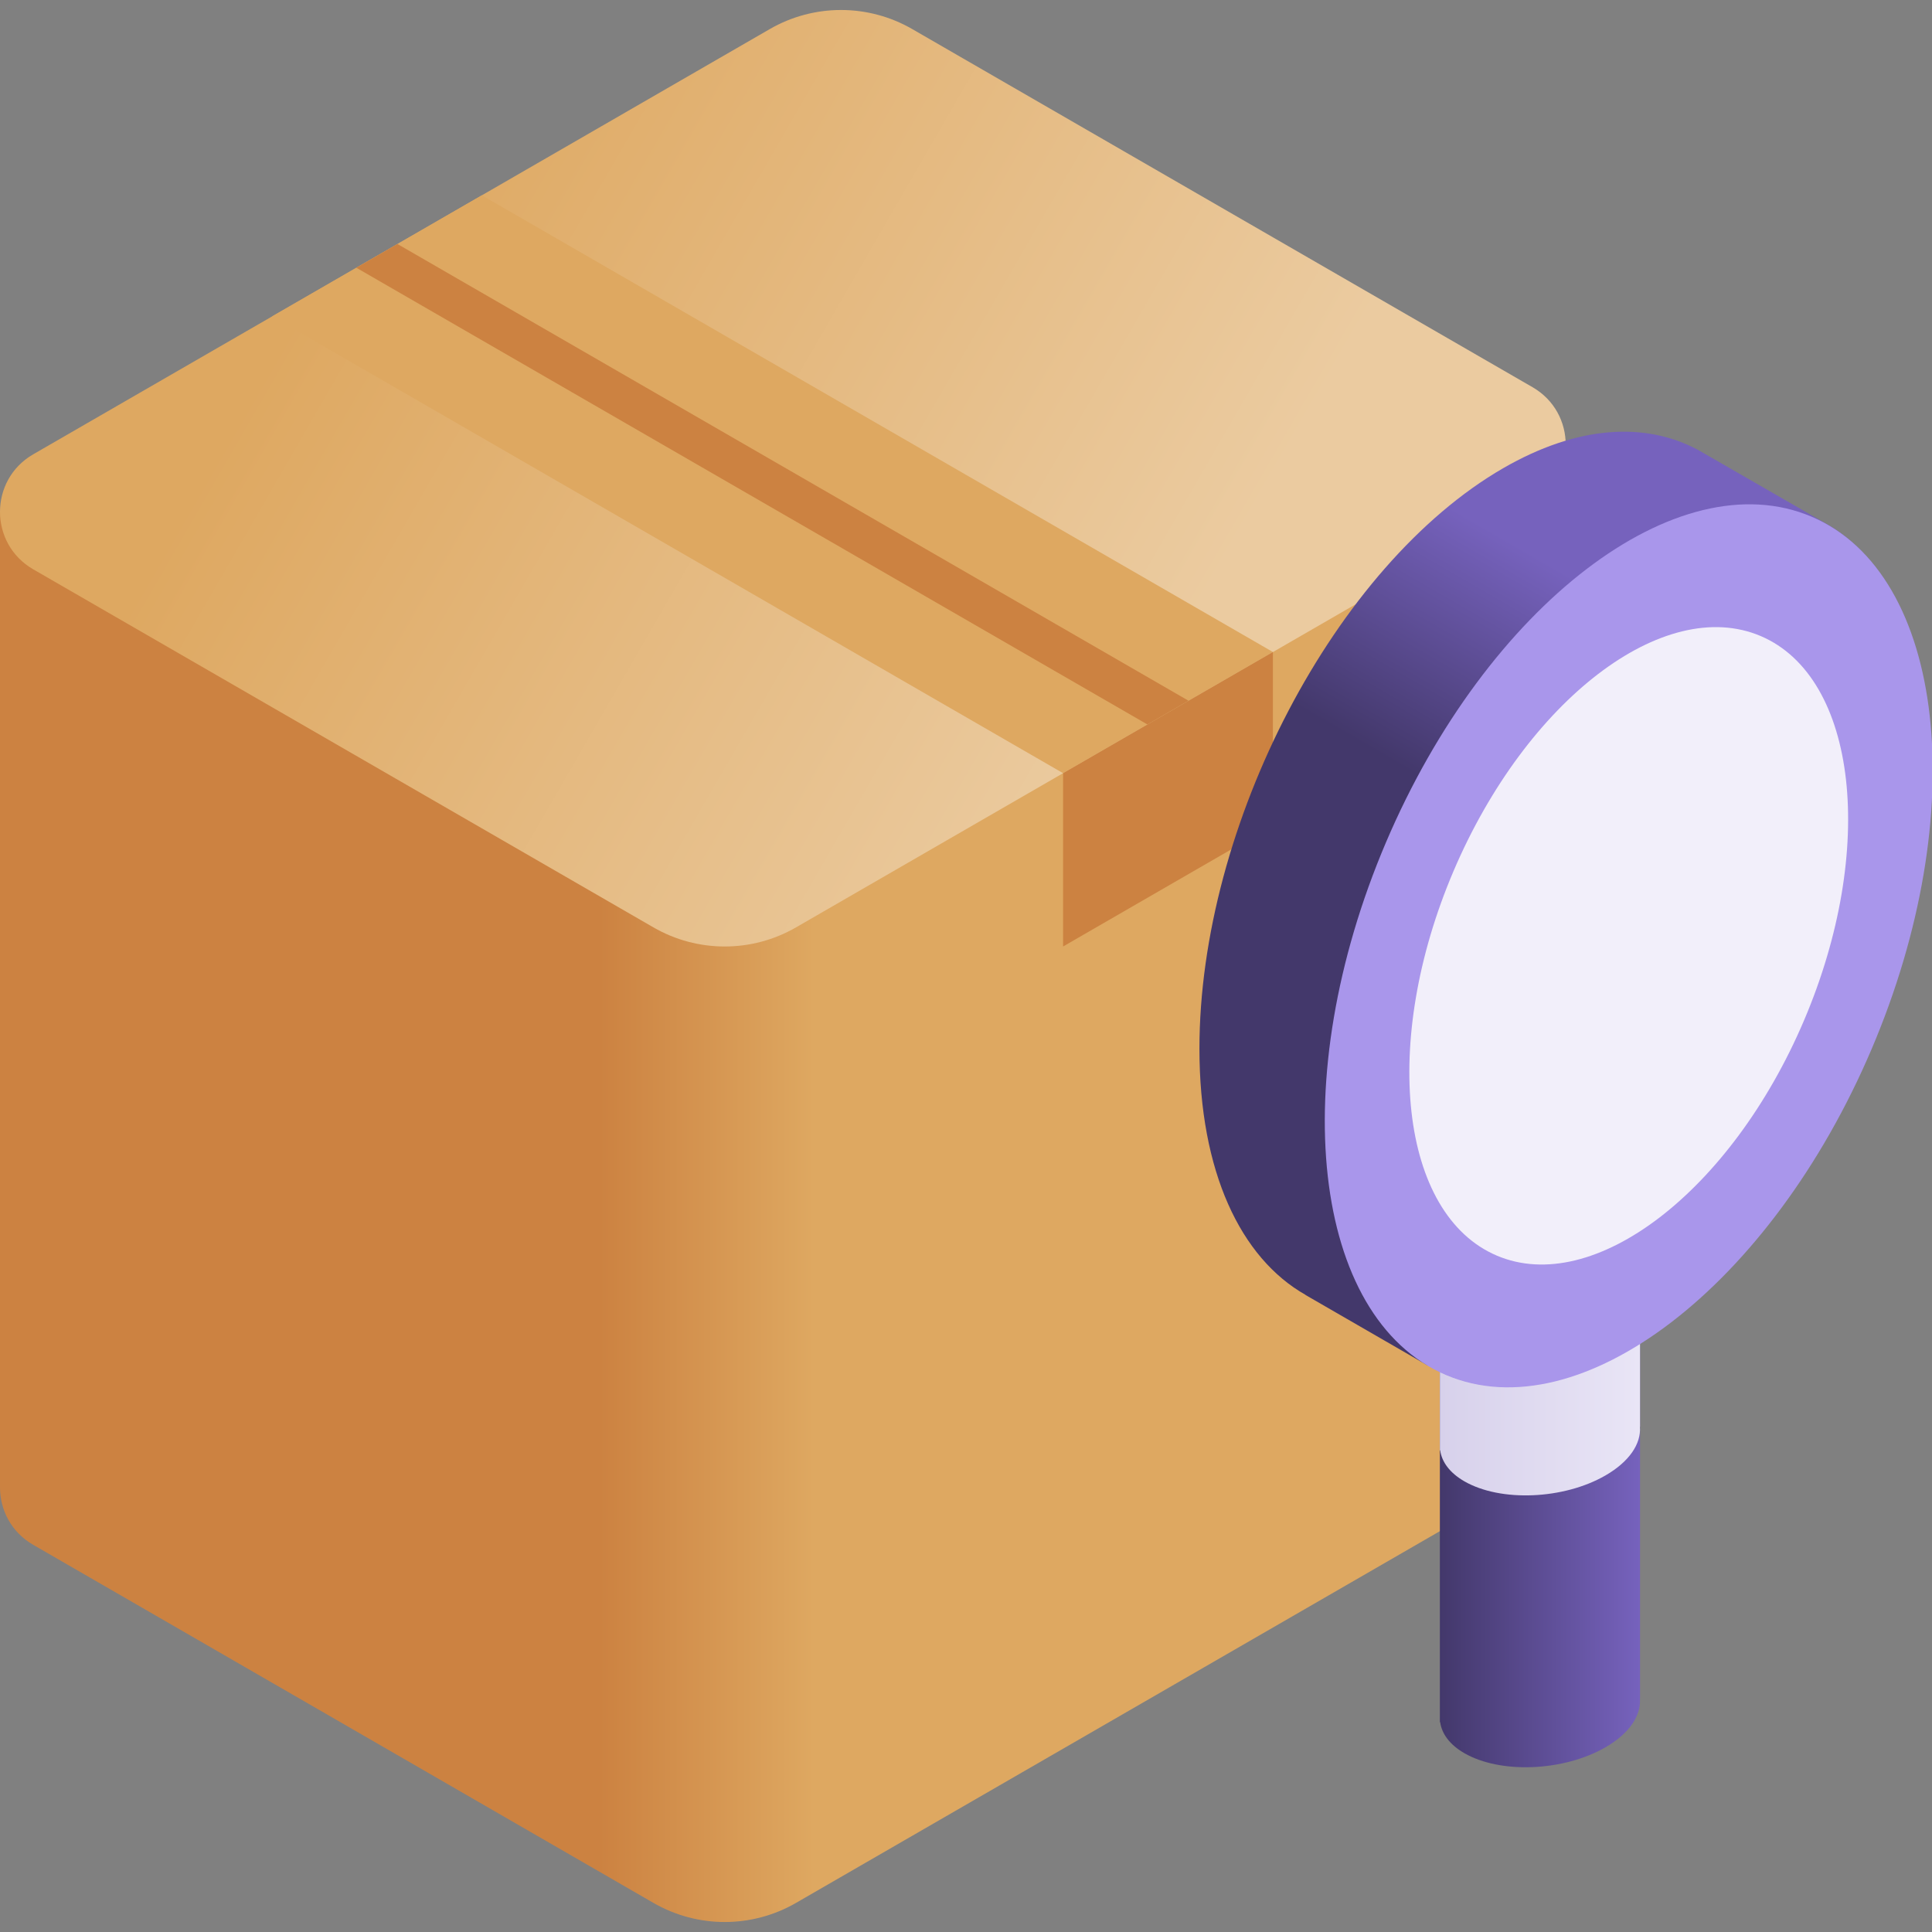 <svg width="80" height="80" viewBox="0 0 80 80" fill="none" xmlns="http://www.w3.org/2000/svg">
<rect x="0" y="0" width="80" height="80" fill="#808080" stroke="none"/>
<g clip-path="url(#clip0)">
<path d="M64.833 58.807V18.413L3.99685e-08 21.193V61.587C-0 62.513 0.458 63.438 1.374 63.967L27.057 78.795C28.884 79.85 31.134 79.85 32.961 78.795L63.459 61.187C64.375 60.658 64.833 59.732 64.833 58.807Z" fill="url(#paint0_linear)"/>
<path d="M1.374 18.813L31.873 1.205C33.699 0.15 35.95 0.15 37.776 1.205L63.459 16.033C65.291 17.091 65.291 19.735 63.459 20.793L32.961 38.401C31.134 39.456 28.884 39.456 27.057 38.401L1.374 23.573C-0.458 22.515 -0.458 19.871 1.374 18.813Z" fill="url(#paint1_linear)"/>
<path d="M11.263 13.104L44.02 32.016L52.709 26.999L19.952 8.087L11.263 13.104Z" fill="#DEA861"/>
<path d="M16.456 10.103L49.213 29.015L47.511 29.998L14.754 11.086L16.456 10.103Z" fill="#CC8241"/>
<path d="M44.02 32.016V39.192L52.709 34.175V26.999L44.02 32.016Z" fill="#CC8241"/>
<path d="M67.91 44.432L59.622 45.318V71.312L59.635 71.311C59.701 71.793 60.031 72.246 60.634 72.594C62.132 73.459 64.749 73.351 66.479 72.352C67.475 71.777 67.958 71.033 67.905 70.34L67.91 70.339V44.432H67.91Z" fill="url(#paint2_linear)"/>
<path d="M59.622 60.056L59.635 60.054C59.701 60.536 60.031 60.989 60.634 61.337C62.132 62.202 64.749 62.094 66.479 61.095C67.475 60.52 67.959 59.776 67.905 59.083L67.91 59.082V44.432L59.622 45.318V60.056Z" fill="url(#paint3_linear)"/>
<path d="M75.799 21.79L75.8 21.789L70.28 18.611L70.279 18.612C68.1 17.457 65.301 17.622 62.247 19.385C55.299 23.396 49.666 34.159 49.666 43.423C49.666 48.517 51.371 52.092 54.059 53.617L54.057 53.621L59.101 56.533L59.106 56.522C61.323 57.847 64.231 57.752 67.419 55.911C74.367 51.9 80 41.137 80 31.873C80 26.901 78.376 23.374 75.799 21.79Z" fill="url(#paint4_linear)"/>
<path d="M77.496 43.448C81.677 33.634 80.566 23.761 75.014 21.395C69.462 19.03 61.571 25.067 57.39 34.881C53.208 44.695 54.319 54.568 59.871 56.934C65.424 59.299 73.314 53.262 77.496 43.448Z" fill="#A996EB"/>
<path d="M74.699 42.257C77.717 35.173 76.915 28.046 72.908 26.338C68.9 24.631 63.205 28.989 60.186 36.073C57.168 43.157 57.97 50.283 61.977 51.991C65.985 53.699 71.681 49.34 74.699 42.257Z" fill="#F2EFFA"/>
</g>
<defs>
<linearGradient id="paint0_linear" x1="24.827" y1="48.999" x2="33.733" y2="48.999" gradientUnits="userSpaceOnUse">
<stop stop-color="#CC8241"/>
<stop offset="1" stop-color="#DEA861"/>
</linearGradient>
<linearGradient id="paint1_linear" x1="14.367" y1="9.382" x2="47.72" y2="28.638" gradientUnits="userSpaceOnUse">
<stop stop-color="#DEA861"/>
<stop offset="1" stop-color="#EBCBA0"/>
</linearGradient>
<linearGradient id="paint2_linear" x1="59.622" y1="58.805" x2="67.91" y2="58.805" gradientUnits="userSpaceOnUse">
<stop stop-color="#43386B"/>
<stop offset="1" stop-color="#7662BD"/>
</linearGradient>
<linearGradient id="paint3_linear" x1="59.622" y1="53.177" x2="67.91" y2="53.177" gradientUnits="userSpaceOnUse">
<stop stop-color="#D7D1EB"/>
<stop offset="1" stop-color="#E9E5F6"/>
</linearGradient>
<linearGradient id="paint4_linear" x1="65.686" y1="36.17" x2="70.857" y2="27.214" gradientUnits="userSpaceOnUse">
<stop stop-color="#43386B"/>
<stop offset="1" stop-color="#7662BD"/>
</linearGradient>
<clipPath id="clip0">
<rect width="80" height="80" fill="white"/>
</clipPath>
</defs>
</svg>
